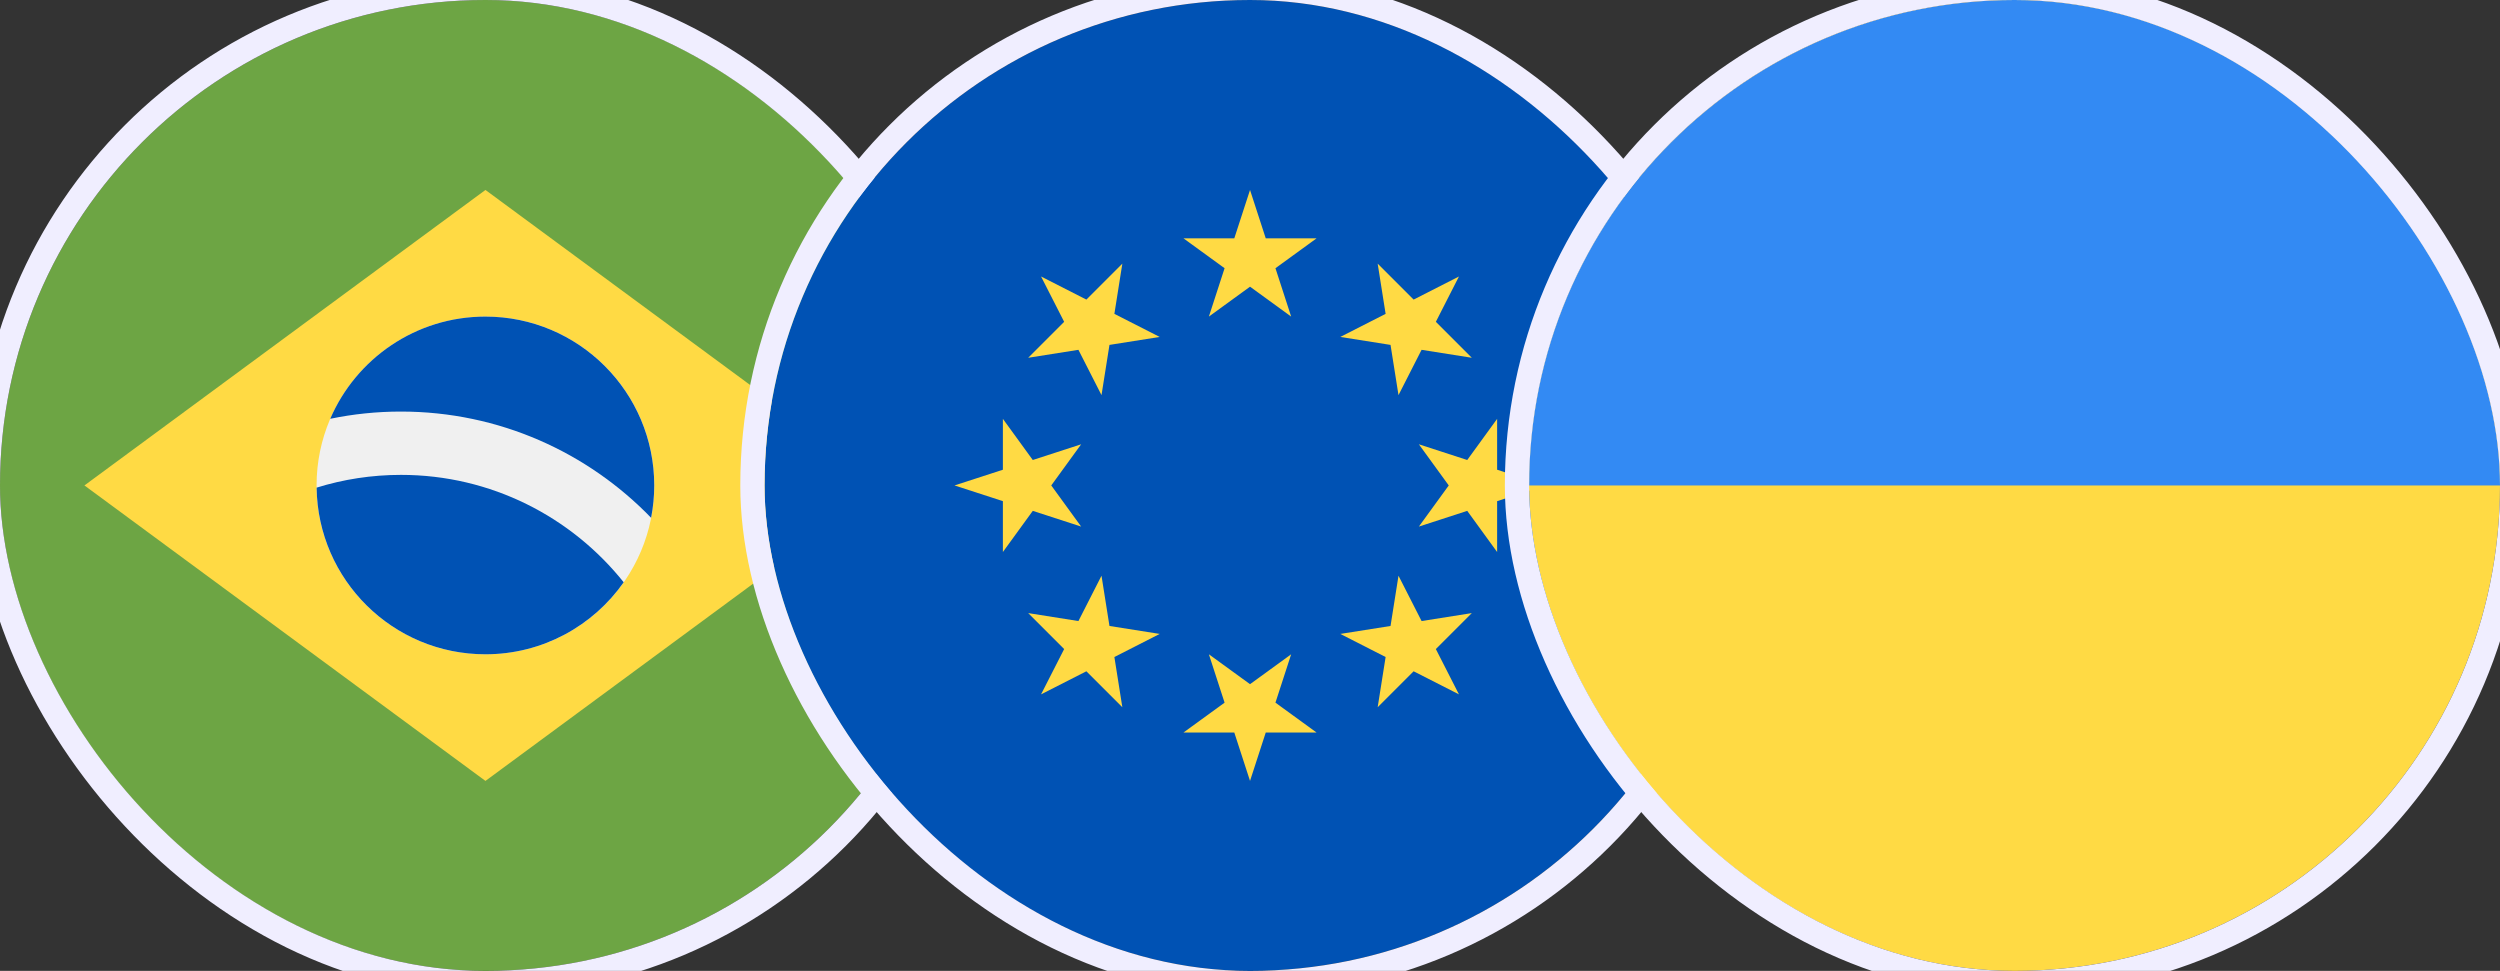 <svg width="206" height="80" viewBox="0 0 206 80" fill="none" xmlns="http://www.w3.org/2000/svg">
<rect x="0" y="0" width="206" height="80" fill="#333333" stroke="none"/>
<g clip-path="url(#clip0_1188_3031)">
<g clip-path="url(#clip1_1188_3031)">
<path d="M40 80C62.091 80 80 62.091 80 40C80 17.909 62.091 0 40 0C17.909 0 0 17.909 0 40C0 62.091 17.909 80 40 80Z" fill="#6DA544"/>
<path d="M40.001 15.652L73.044 40L40.001 64.348L6.957 40L40.001 15.652Z" fill="#FFDA44"/>
<path d="M39.999 53.913C47.683 53.913 53.912 47.684 53.912 40C53.912 32.316 47.683 26.087 39.999 26.087C32.315 26.087 26.086 32.316 26.086 40C26.086 47.684 32.315 53.913 39.999 53.913Z" fill="#F0F0F0"/>
<path d="M33.042 39.13C30.622 39.13 28.288 39.498 26.09 40.181C26.187 47.781 32.375 53.913 39.998 53.913C44.712 53.913 48.875 51.567 51.392 47.98C47.086 42.59 40.461 39.13 33.042 39.13Z" fill="#0052B4"/>
<path d="M53.651 42.666C53.819 41.802 53.909 40.912 53.909 40C53.909 32.316 47.68 26.087 39.996 26.087C34.263 26.087 29.341 29.556 27.211 34.509C29.094 34.118 31.043 33.913 33.04 33.913C41.121 33.913 48.431 37.272 53.651 42.666Z" fill="#0052B4"/>
</g>
<rect x="-1" y="-1" width="82" height="82" rx="41" stroke="#F0EEFF" stroke-width="2"/>
<g clip-path="url(#clip2_1188_3031)">
<path d="M103 80C125.091 80 143 62.091 143 40C143 17.909 125.091 0 103 0C80.909 0 63 17.909 63 40C63 62.091 80.909 80 103 80Z" fill="#0052B4"/>
<path d="M103.002 15.652L104.297 19.638H108.487L105.097 22.101L106.392 26.087L103.002 23.623L99.611 26.087L100.906 22.101L97.516 19.638H101.706L103.002 15.652Z" fill="#FFDA44"/>
<path d="M85.783 22.783L89.517 24.686L92.481 21.723L91.825 25.862L95.559 27.764L91.42 28.42L90.764 32.559L88.862 28.825L84.723 29.481L87.686 26.518L85.783 22.783Z" fill="#FFDA44"/>
<path d="M78.652 40L82.638 38.705V34.514L85.101 37.904L89.087 36.609L86.624 40L89.087 43.39L85.101 42.095L82.638 45.486V41.295L78.652 40Z" fill="#FFDA44"/>
<path d="M85.783 57.216L87.686 53.482L84.723 50.519L88.862 51.175L90.764 47.44L91.42 51.58L95.559 52.235L91.825 54.138L92.481 58.277L89.517 55.314L85.783 57.216Z" fill="#FFDA44"/>
<path d="M103.002 64.348L101.706 60.362H97.516L100.906 57.899L99.611 53.913L103.002 56.376L106.392 53.913L105.097 57.899L108.487 60.362H104.297L103.002 64.348Z" fill="#FFDA44"/>
<path d="M120.217 57.216L116.483 55.314L113.52 58.277L114.175 54.138L110.441 52.235L114.58 51.58L115.236 47.44L117.139 51.175L121.278 50.519L118.314 53.482L120.217 57.216Z" fill="#FFDA44"/>
<path d="M127.349 40L123.363 41.295V45.486L120.9 42.095L116.914 43.39L119.377 40L116.914 36.609L120.9 37.904L123.363 34.514V38.705L127.349 40Z" fill="#FFDA44"/>
<path d="M120.217 22.783L118.315 26.517L121.278 29.481L117.138 28.825L115.236 32.559L114.58 28.42L110.441 27.764L114.175 25.862L113.52 21.723L116.483 24.686L120.217 22.783Z" fill="#FFDA44"/>
</g>
<rect x="62" y="-1" width="82" height="82" rx="41" stroke="#F0EEFF" stroke-width="2"/>
<g clip-path="url(#clip3_1188_3031)">
<path d="M166 80C188.091 80 206 62.091 206 40C206 17.909 188.091 0 166 0C143.909 0 126 17.909 126 40C126 62.091 143.909 80 166 80Z" fill="#FFDA44"/>
<path d="M126 40C126 17.909 143.909 0 166 0C188.091 0 206 17.909 206 40" fill="#338AF3"/>
</g>
<rect x="125" y="-1" width="82" height="82" rx="41" stroke="#F0EEFF" stroke-width="2"/>
</g>
<defs>
<clipPath id="clip0_1188_3031">
<rect width="206" height="80" fill="white"/>
</clipPath>
<clipPath id="clip1_1188_3031">
<rect width="80" height="80" rx="40" fill="white"/>
</clipPath>
<clipPath id="clip2_1188_3031">
<rect x="63" width="80" height="80" rx="40" fill="white"/>
</clipPath>
<clipPath id="clip3_1188_3031">
<rect x="126" width="80" height="80" rx="40" fill="white"/>
</clipPath>
</defs>
</svg>
